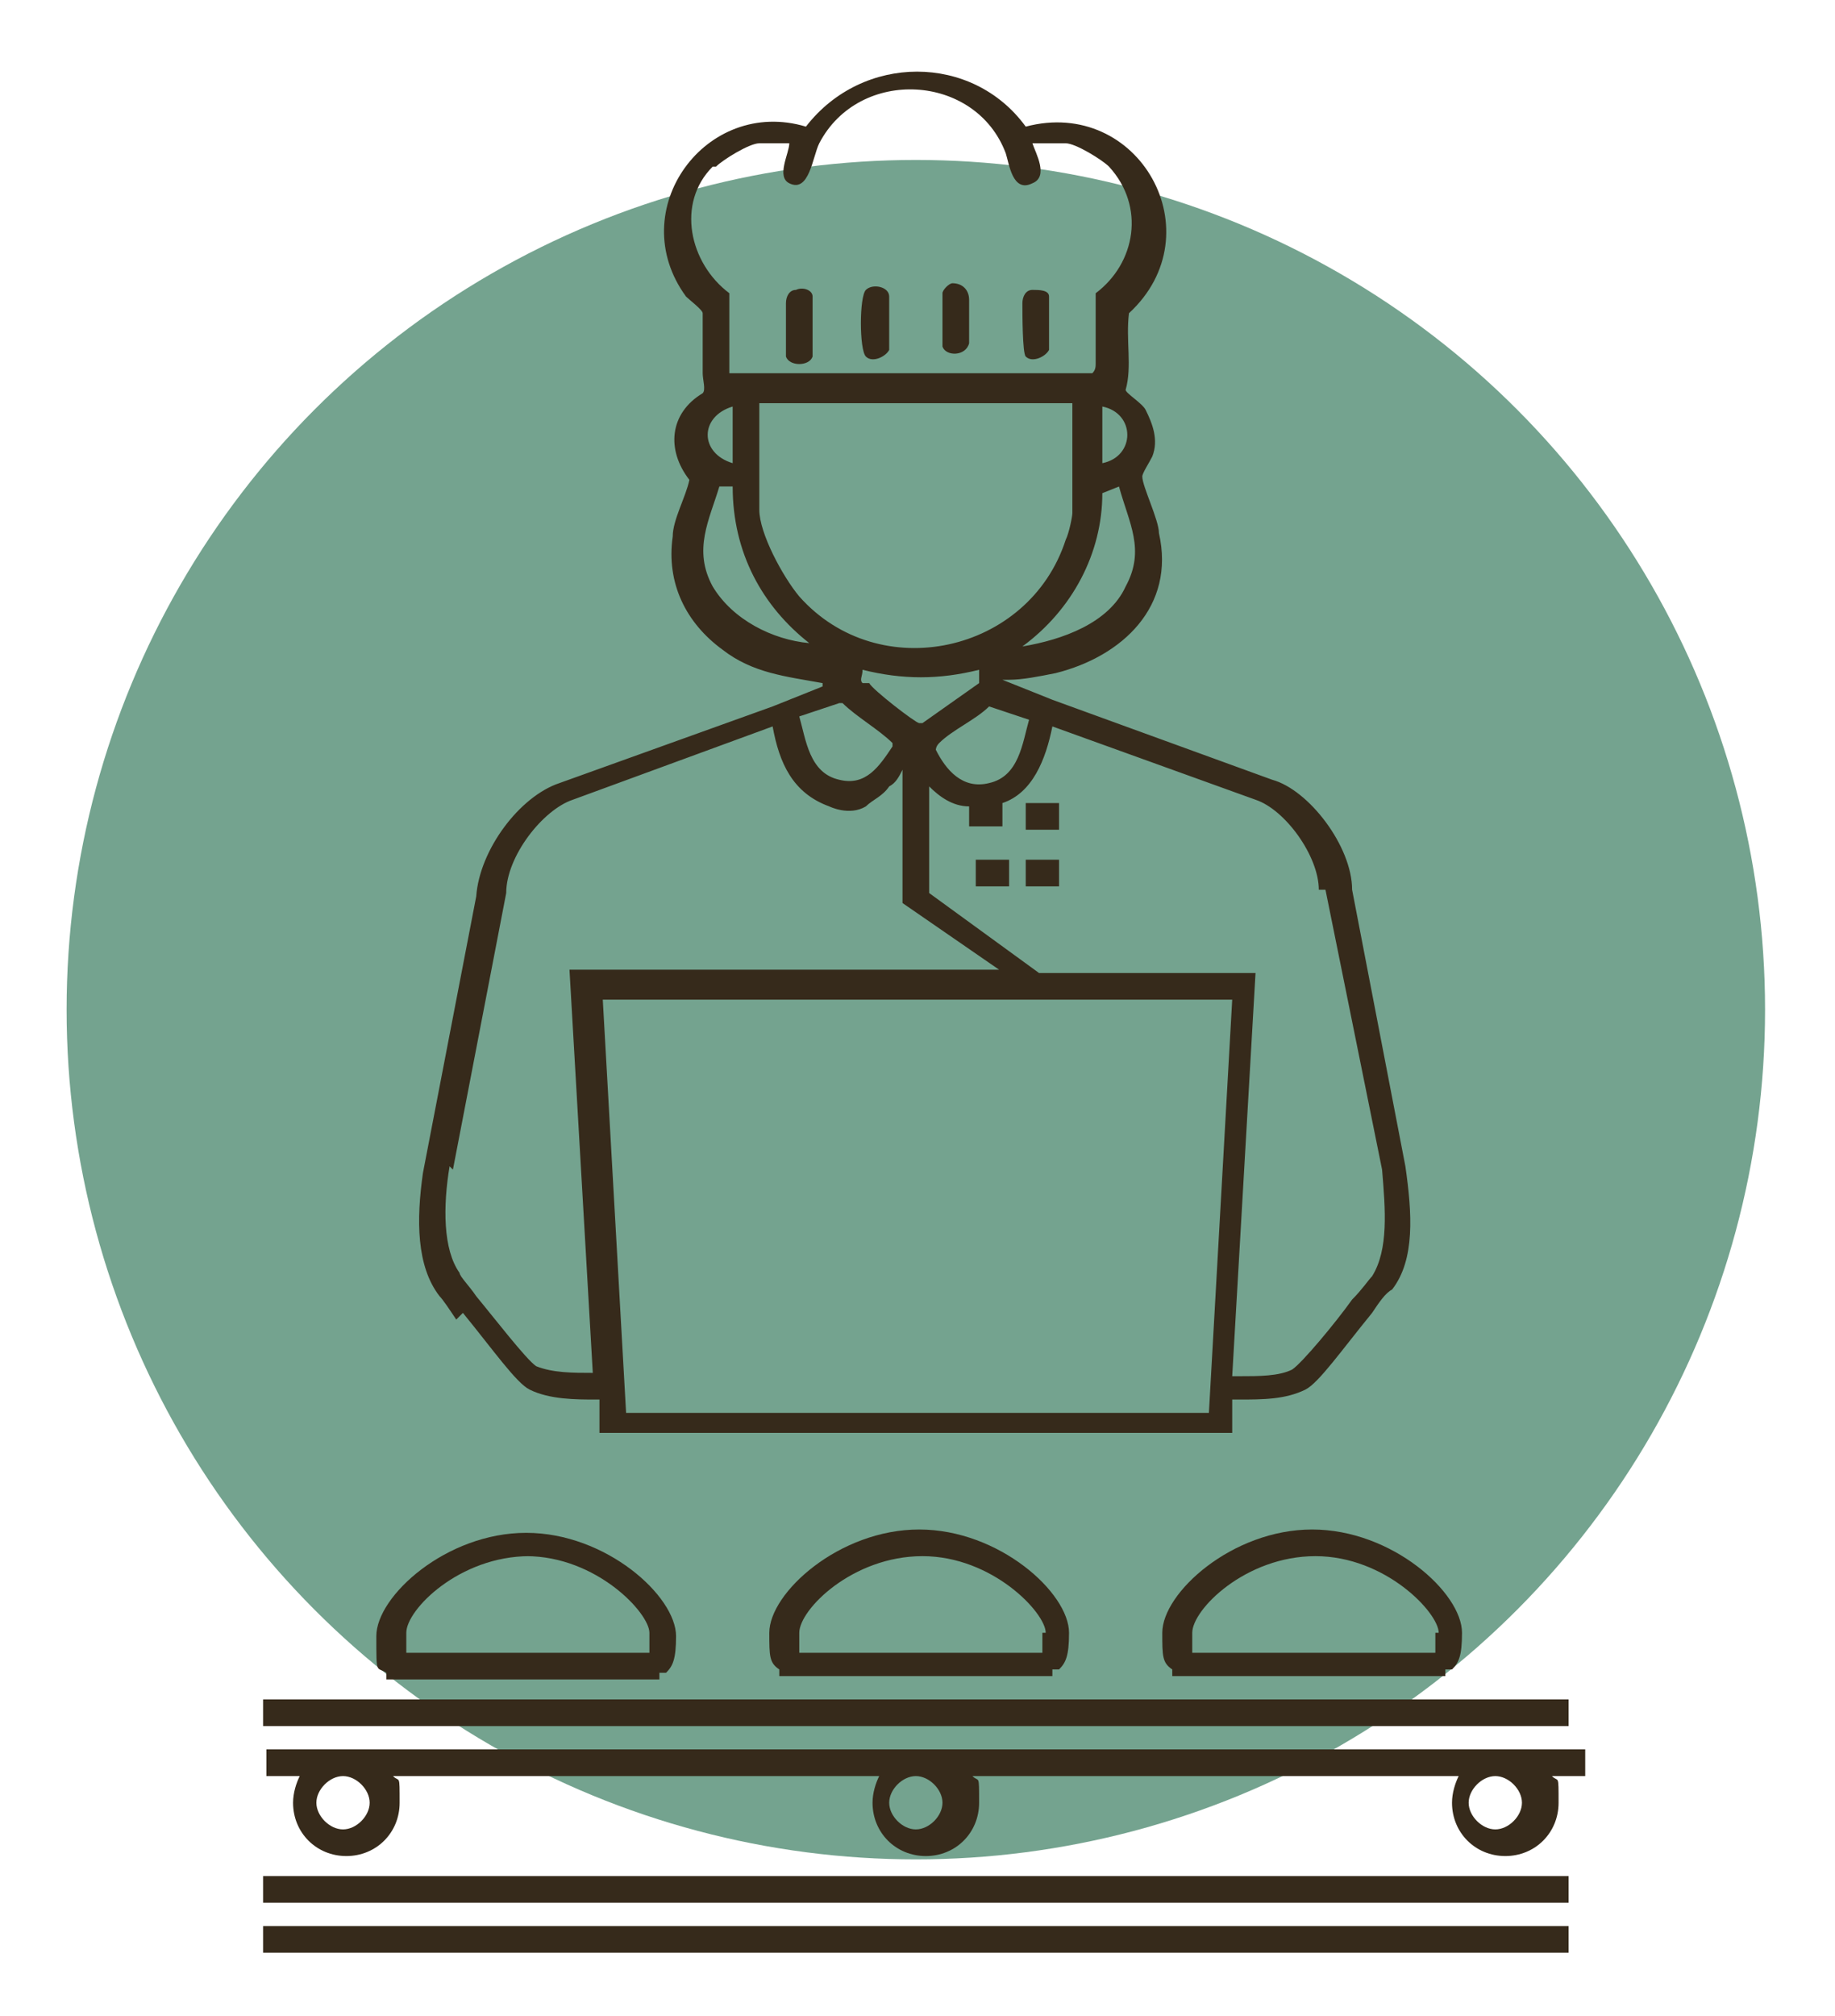 <?xml version="1.0" encoding="UTF-8"?>
<svg id="Layer_1" xmlns="http://www.w3.org/2000/svg" version="1.1" viewBox="0 0 55.1 60.5">
  <!-- Generator: Adobe Illustrator 29.1.0, SVG Export Plug-In . SVG Version: 2.1.0 Build 142)  -->
  <defs>
    <style>
      .st0 {
        fill: #362a1b;
      }

      .st1 {
        fill: #74a38f;
      }
    </style>
  </defs>
  <circle class="st1" cx="27.5" cy="30.3" r="25.5"/>
  <g>
    <path class="st0" d="M23.1,49c0,.7,0,.9.3,1.1,0,0,0,0,0,0v.2h8.2v-.2c.1,0,.2,0,.2,0,.2-.2.3-.4.3-1.1,0-1.2-2.1-3.1-4.5-3.1s-4.5,1.9-4.5,3.1ZM31.3,49c0,.4,0,.5,0,.6,0,0,0,0,0,0h-7.3s0,0,0,0c0,0,0-.1,0-.6,0-.7,1.6-2.3,3.7-2.3s3.7,1.7,3.7,2.3Z"/>
    <path class="st0" d="M13.9,39.4c.9,1.1,1.6,2.1,2,2.3.6.3,1.4.3,2,.3,0,0,0,0,.1,0v1h19v-1c.1,0,.1,0,.2,0,.7,0,1.4,0,2-.3.4-.2,1.1-1.2,2-2.3.2-.3.4-.6.6-.7.7-.9.6-2.3.4-3.7l-1.6-8.3c0-1.3-1.3-3-2.4-3.3l-6.6-2.4-1.5-.6c0,0,.1,0,.2,0,.4,0,.9-.1,1.4-.2,2-.5,3.6-2,3.1-4.2,0-.4-.5-1.4-.5-1.7,0-.1.2-.4.3-.6.2-.5,0-1-.2-1.4-.1-.2-.6-.5-.6-.6.2-.7,0-1.5.1-2.3,2.6-2.4.3-6.5-3.1-5.6-1.6-2.2-4.9-2.2-6.6,0-3-.9-5.5,2.5-3.6,5.1.1.1.5.4.5.5,0,.3,0,1.3,0,1.8,0,.2.1.5,0,.6-1,.6-1.1,1.7-.4,2.6-.1.5-.5,1.2-.5,1.7-.2,1.4.4,2.6,1.5,3.4.9.7,1.9.8,3,1,0,0,0,0,0,.1l-1.5.6-6.4,2.3c-1.2.4-2.4,2-2.5,3.4l-1.6,8.3c-.2,1.4-.2,2.8.5,3.7.1.1.3.4.5.7ZM36.3,42.4h-17.5l-.7-12.4h18.9l-.7,12.4ZM39.8,26.7l1.7,8.4c.1,1.2.2,2.4-.3,3.2-.1.1-.3.4-.6.7-.5.7-1.5,1.9-1.8,2.1-.4.2-1,.2-1.6.2,0,0-.1,0-.2,0l.7-12.1h-6.5,0c0,0-3.3-2.4-3.3-2.4v-3.2c.3.3.7.6,1.2.6v.6h1v-.7c.9-.3,1.3-1.3,1.5-2.3,0,0,0,0,0,0,0,0,0,0,0,0l6.1,2.2c.9.3,1.9,1.7,1.9,2.7ZM25.9,20.5c-.1-.1,0-.2,0-.4,1.2.3,2.3.3,3.5,0v.4c0,0-1.7,1.2-1.7,1.2,0,0-.1,0-.1,0-.1,0-1.4-1-1.5-1.2ZM30.9,21.6c-.2.7-.3,1.7-1.2,1.9-.8.2-1.3-.4-1.6-1,0,0,0-.1.1-.2.4-.4,1.1-.7,1.5-1.1l1.2.4ZM33.8,17.6c-.5,1.1-1.9,1.6-3.1,1.8,1.5-1.1,2.4-2.8,2.4-4.6l.5-.2c.3,1.1.8,1.9.2,3ZM33.1,13.9v-1.7c1,.2,1,1.5,0,1.7ZM21.5,5c.2-.2,1-.7,1.3-.7s.6,0,.8,0c0,0,.1,0,.1,0,0,.3-.4,1,0,1.2.6.3.7-.8.9-1.2,1.2-2.3,4.7-2.1,5.6.3.1.3.2,1.2.8.9.5-.2.1-.9,0-1.2,0,0,.1,0,.1,0h.9c.3,0,1.1.5,1.3.7,1.1,1.2.8,2.9-.4,3.8,0,.7,0,1.4,0,2.1,0,.1,0,.2-.1.3h-10.9v-2.4c-1.2-.9-1.6-2.7-.5-3.8ZM22,12.2v1.7c-1-.3-1-1.4,0-1.7ZM21.4,17.6c-.6-1.1-.1-2,.2-3h.4c0,2,.9,3.6,2.3,4.7-1.1-.1-2.3-.7-2.9-1.7ZM24,17.9c-.5-.6-1.2-1.9-1.2-2.6v-3.2h9.4v3.3c0,.1-.1.6-.2.8-1.1,3.4-5.6,4.4-8,1.7ZM25.3,21.1c.4.4,1.1.8,1.5,1.2,0,0,0,0,0,.1-.4.6-.8,1.2-1.6,1-.9-.2-1-1.2-1.2-1.9l1.2-.4ZM13.6,35.1l1.6-8.3h0c0-1.1,1.1-2.5,2-2.8l6-2.2s0,0,0,0c.2,1.1.6,2,1.7,2.4,0,0,.6.3,1.1,0,.2-.2.5-.3.7-.6.2-.1.3-.3.4-.5v4s2.9,2,2.9,2h-12.9l.7,12.1h0c-.6,0-1.2,0-1.7-.2-.3-.2-1.3-1.5-1.8-2.1-.2-.3-.5-.6-.5-.7-.5-.7-.5-2-.3-3.2Z"/>
    <path class="st0" d="M44.8,52.5h-17.2s0,0,0,0H10.3s0,0,0,0h-2.3v.8h1c-.1.2-.2.5-.2.8,0,.9.7,1.6,1.6,1.6s1.6-.7,1.6-1.6,0-.6-.2-.8h14.6c-.1.2-.2.5-.2.8,0,.9.7,1.6,1.6,1.6s1.6-.7,1.6-1.6,0-.6-.2-.8h14.6c-.1.2-.2.5-.2.8,0,.9.7,1.6,1.6,1.6s1.6-.7,1.6-1.6,0-.6-.2-.8h1v-.8h-2.3s0,0,0,0ZM10.3,54.9c-.4,0-.8-.4-.8-.8s.4-.8.8-.8h0c.4,0,.8.4.8.8s-.4.8-.8.8ZM27.5,54.9c-.4,0-.8-.4-.8-.8s.4-.8.8-.8h0c.4,0,.8.4.8.8s-.4.8-.8.8ZM45.7,54.1c0,.4-.4.8-.8.8s-.8-.4-.8-.8.4-.8.8-.8h0c.4,0,.8.4.8.8Z"/>
    <rect class="st0" x="30.8" y="25.8" width="1" height=".8"/>
    <rect class="st0" x="30.8" y="24.1" width="1" height=".8"/>
    <path class="st0" d="M11.6,50.2v.2h8.2v-.2c.1,0,.2,0,.2,0,.2-.2.3-.4.3-1.1,0-1.2-2.1-3.1-4.5-3.1s-4.5,1.9-4.5,3.1,0,.9.3,1.1c0,0,0,0,0,0ZM15.8,46.7c2.1,0,3.7,1.7,3.7,2.3s0,.5,0,.6c0,0,0,0,0,0h-7.3s0,0,0,0c0,0,0-.1,0-.6,0-.7,1.6-2.3,3.7-2.3Z"/>
    <rect class="st0" x="7.9" y="57.8" width="39.2" height=".8"/>
    <rect class="st0" x="29.3" y="25.8" width="1" height=".8"/>
    <rect class="st0" x="7.9" y="56.3" width="39.2" height=".8"/>
    <rect class="st0" x="7.9" y="51" width="39.2" height=".8"/>
    <path class="st0" d="M34.9,49c0,.7,0,.9.3,1.1,0,0,0,0,0,0v.2h8.2v-.2c.1,0,.2,0,.2,0,.2-.2.3-.4.3-1.1,0-1.2-2.1-3.1-4.5-3.1s-4.5,1.9-4.5,3.1ZM43.1,49c0,.4,0,.5,0,.6,0,0,0,0,0,0h-7.3s0,0,0,0c0,0,0-.1,0-.6,0-.7,1.6-2.3,3.7-2.3s3.7,1.7,3.7,2.3Z"/>
    <path class="st0" d="M24.4,10.5c0-.2,0-1.5,0-1.6,0-.2-.3-.3-.5-.2-.2,0-.3.2-.3.4,0,.2,0,1.5,0,1.6.1.3.7.3.8,0Z"/>
    <path class="st0" d="M29.1,10.4c0-.2,0-1.1,0-1.4,0-.3-.2-.5-.5-.5-.1,0-.3.2-.3.3,0,.2,0,1.5,0,1.6.1.3.7.3.8-.1Z"/>
    <path class="st0" d="M31.5,10.5c0-.2,0-1.5,0-1.6,0-.2-.3-.2-.5-.2-.2,0-.3.2-.3.4,0,.3,0,1.5.1,1.6.2.2.6,0,.7-.2Z"/>
    <path class="st0" d="M26.7,10.5c0-.2,0-1.4,0-1.6,0-.3-.5-.4-.7-.2-.2.2-.2,1.8,0,2,.2.2.6,0,.7-.2Z"/>
  </g>
</svg>